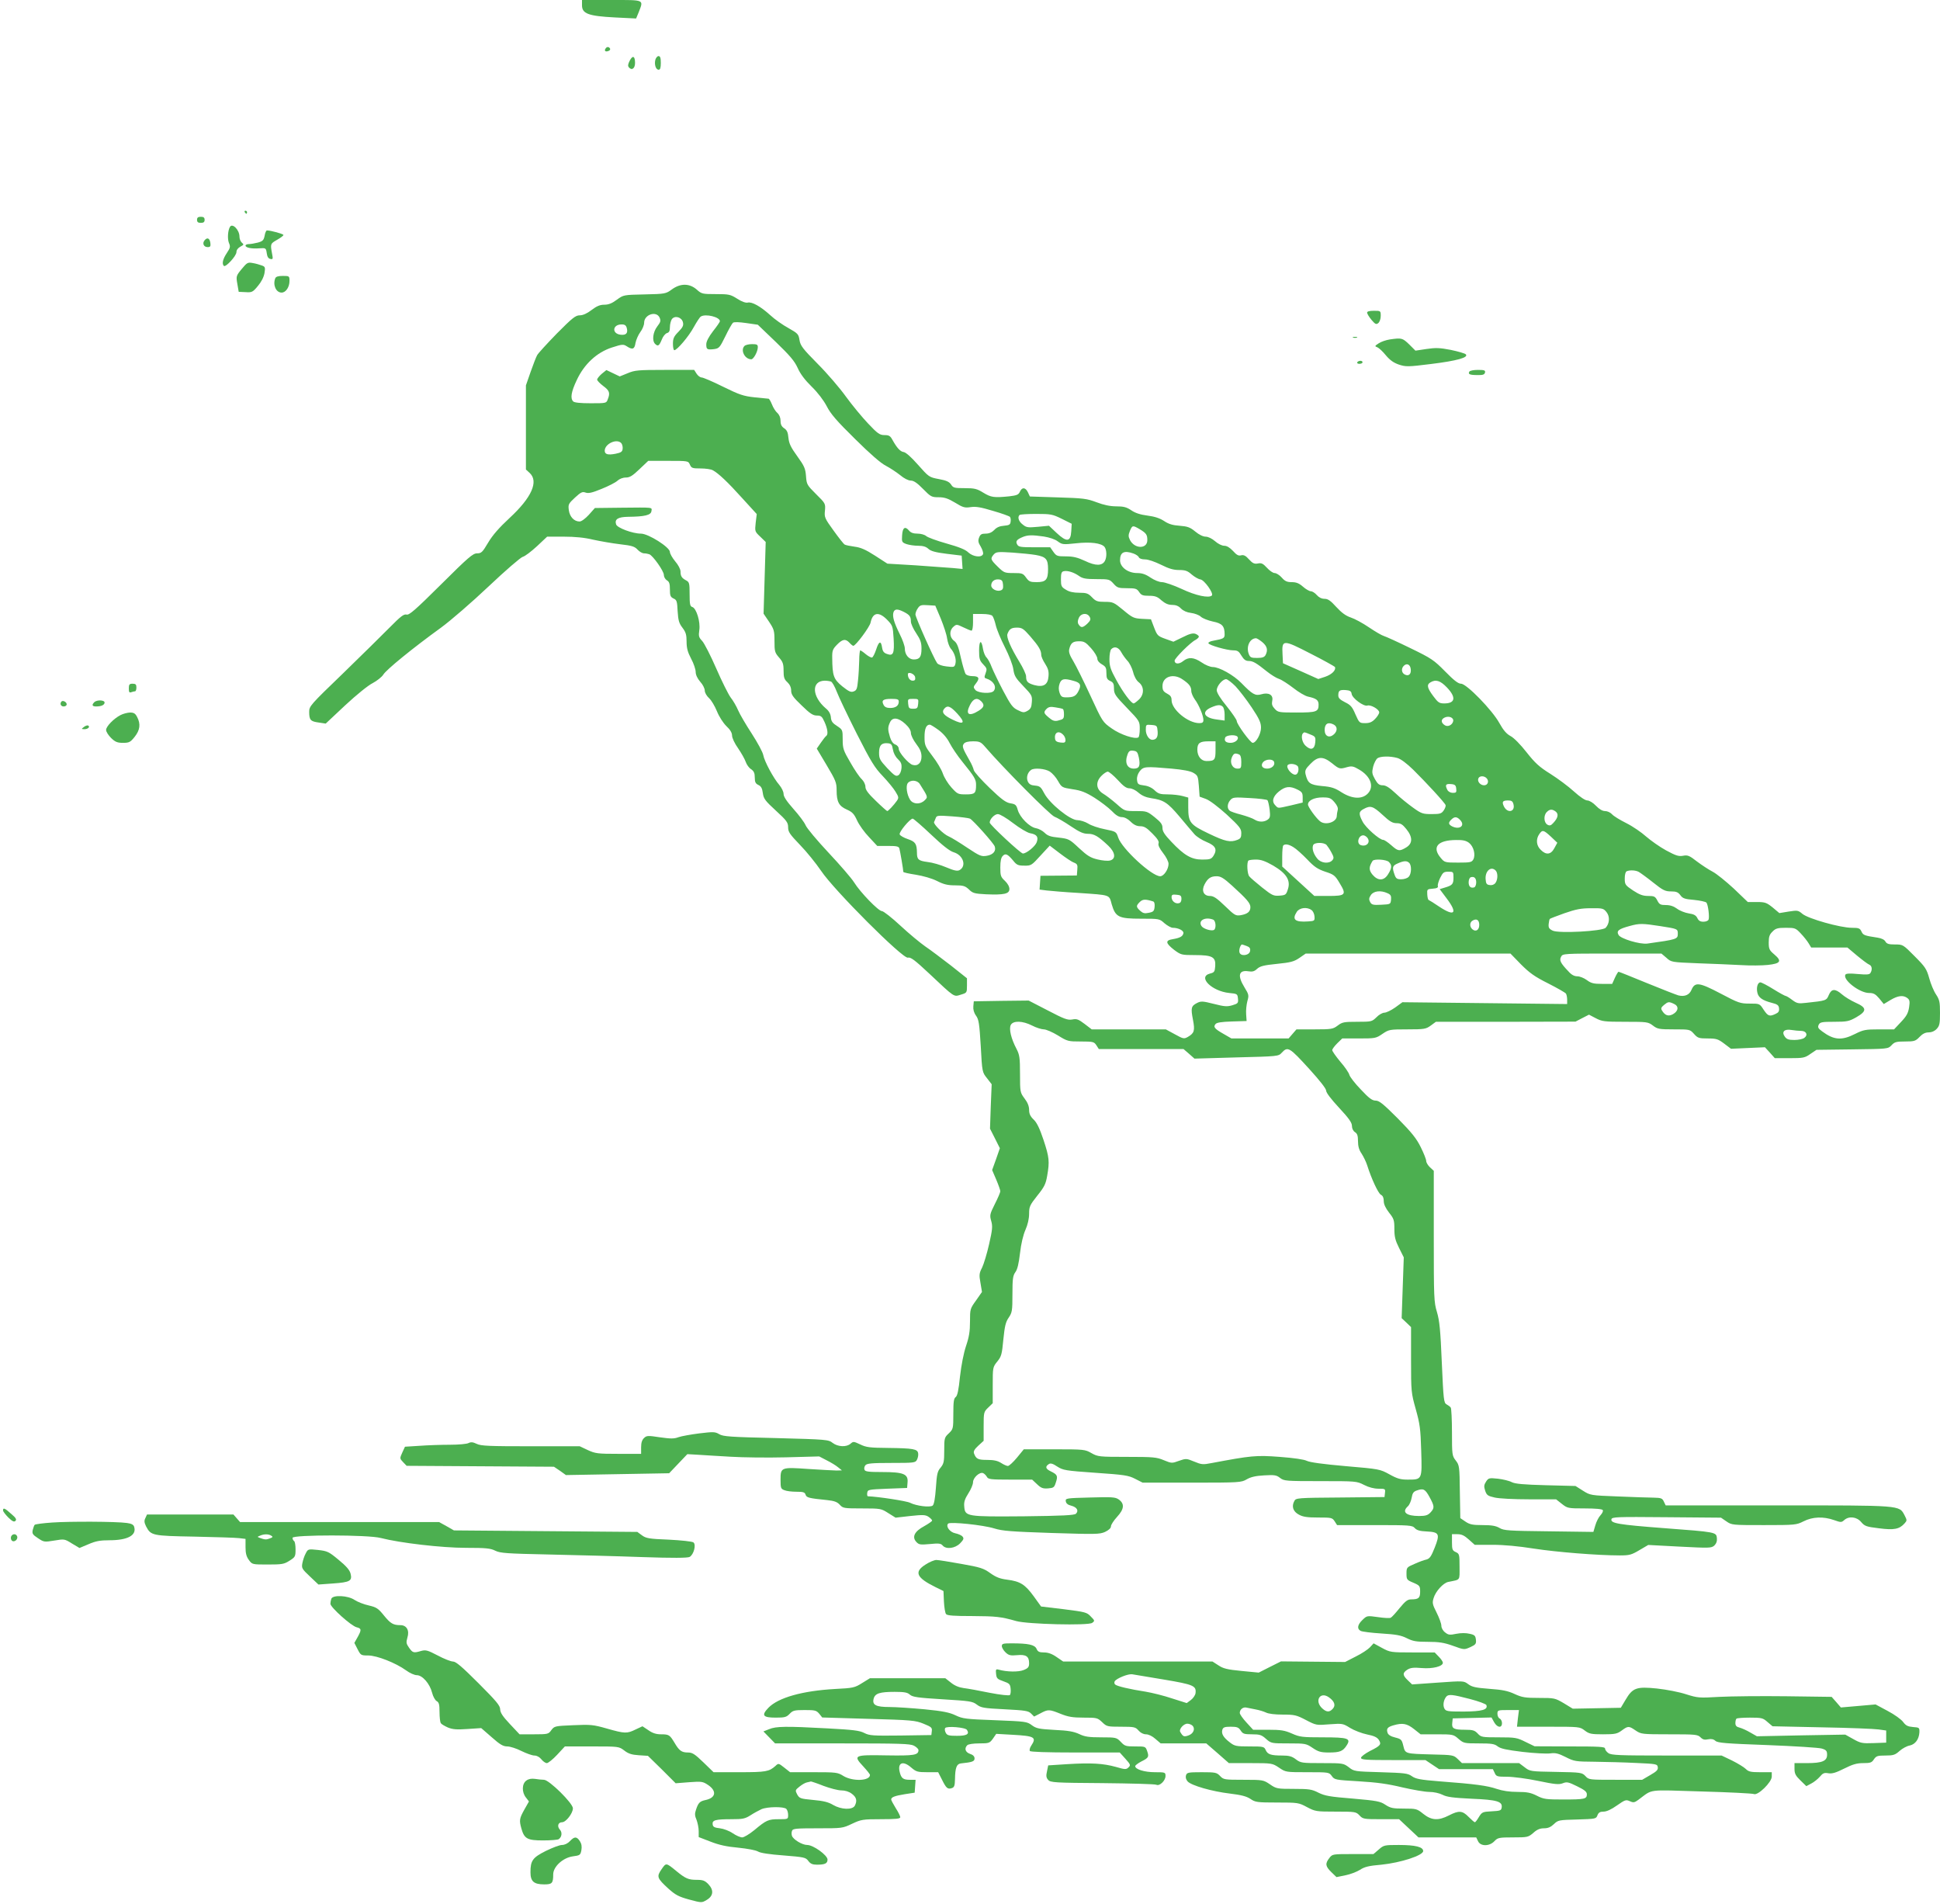 <?xml version="1.0" standalone="no"?>
<!DOCTYPE svg PUBLIC "-//W3C//DTD SVG 20010904//EN"
 "http://www.w3.org/TR/2001/REC-SVG-20010904/DTD/svg10.dtd">
<svg version="1.0" xmlns="http://www.w3.org/2000/svg"
 width="1280pt" height="1256pt" viewBox="0 0 1280 1256"
 preserveAspectRatio="xMidYMid meet">
<g transform="translate(0,1256) scale(0.1,-0.1)"
fill="#4caf50" stroke="none">
<path d="M3840 12525 c0 -55 42 -71 216 -80 l141 -7 17 41 c33 85 42 81 -179
81 l-195 0 0 -35z"/>
<path d="M3995 12239 c-10 -15 1 -23 20 -15 9 3 13 10 10 16 -8 13 -22 13 -30
-1z"/>
<path d="M4155 12160 c-12 -24 -14 -35 -5 -45 19 -22 40 -6 40 30 0 46 -16 52
-35 15z"/>
<path d="M4324 12166 c-8 -32 3 -66 22 -66 10 0 14 13 14 45 0 33 -4 45 -15
45 -8 0 -17 -11 -21 -24z"/>
<path d="M1615 11160 c3 -5 8 -10 11 -10 2 0 4 5 4 10 0 6 -5 10 -11 10 -5 0
-7 -4 -4 -10z"/>
<path d="M1300 11110 c0 -15 7 -20 25 -20 18 0 25 5 25 20 0 15 -7 20 -25 20
-18 0 -25 -5 -25 -20z"/>
<path d="M1517 11063 c-14 -24 -17 -78 -7 -104 11 -26 10 -33 -14 -69 -26 -39
-33 -70 -19 -84 12 -11 83 66 83 91 0 14 10 27 26 36 23 12 24 15 10 26 -9 8
-16 25 -16 40 0 45 -47 92 -63 64z"/>
<path d="M1746 11005 c-6 -29 -12 -36 -44 -45 -20 -5 -47 -10 -59 -10 -13 0
-23 -4 -23 -10 0 -14 41 -22 91 -18 43 3 44 2 49 -32 3 -24 11 -36 24 -38 17
-4 18 0 11 35 -12 64 -11 66 33 91 23 13 42 27 42 32 0 7 -83 30 -109 30 -5 0
-12 -16 -15 -35z"/>
<path d="M1350 10975 c-17 -20 -6 -45 20 -45 17 0 21 5 18 27 -4 31 -20 40
-38 18z"/>
<path d="M1595 10786 c-37 -45 -38 -48 -29 -99 l9 -52 45 -2 c42 -3 48 0 81
40 23 27 39 58 44 85 6 38 5 43 -18 51 -14 5 -40 13 -60 16 -32 6 -37 3 -72
-39z"/>
<path d="M1816 10724 c-17 -44 5 -94 42 -94 28 0 52 36 52 77 0 32 -1 33 -44
33 -31 0 -46 -5 -50 -16z"/>
<path d="M4433 10651 c-40 -29 -44 -30 -180 -33 -139 -3 -139 -3 -183 -35 -32
-24 -55 -33 -83 -33 -28 0 -50 -9 -84 -35 -30 -23 -57 -35 -78 -35 -27 0 -48
-16 -151 -120 -65 -67 -124 -131 -130 -143 -7 -12 -26 -62 -43 -110 l-31 -89
0 -277 0 -278 25 -23 c60 -56 13 -162 -133 -297 -68 -63 -112 -113 -141 -162
-38 -64 -45 -71 -73 -71 -28 0 -58 -26 -238 -205 -170 -169 -210 -203 -227
-199 -18 5 -39 -11 -110 -83 -48 -49 -188 -186 -310 -305 -216 -208 -223 -216
-223 -254 0 -53 9 -63 63 -70 l46 -7 129 121 c73 68 152 132 181 146 28 15 60
40 70 56 19 32 193 174 381 310 63 46 204 168 314 272 112 106 211 191 225
195 14 3 56 35 94 70 l67 63 110 0 c73 0 137 -6 194 -20 46 -10 126 -24 177
-30 79 -9 97 -15 116 -36 12 -13 31 -24 42 -24 11 0 26 -3 35 -6 24 -9 96
-111 96 -136 0 -13 9 -29 20 -36 16 -9 20 -23 20 -60 0 -42 4 -50 24 -60 21
-9 24 -18 27 -84 4 -61 9 -79 32 -109 22 -29 27 -46 27 -91 0 -43 7 -69 30
-113 17 -31 30 -71 30 -87 0 -19 11 -43 30 -65 17 -18 30 -45 30 -58 0 -14 12
-35 28 -50 15 -13 38 -52 52 -86 15 -37 41 -77 62 -98 26 -24 38 -45 38 -63 0
-15 17 -52 40 -84 21 -31 44 -71 50 -89 6 -18 22 -41 36 -49 18 -13 24 -25 24
-55 0 -30 5 -40 24 -49 17 -8 25 -21 29 -53 5 -37 15 -51 86 -116 72 -66 81
-79 81 -110 0 -31 11 -46 79 -117 43 -44 105 -121 139 -171 85 -127 539 -581
572 -572 18 5 45 -15 142 -106 170 -160 160 -153 208 -138 39 12 40 12 40 60
l0 48 -107 85 c-60 46 -135 103 -168 125 -33 23 -107 84 -164 137 -57 53 -112
96 -122 96 -23 0 -143 124 -184 190 -16 26 -92 114 -168 195 -75 80 -144 162
-152 182 -8 19 -44 67 -80 107 -45 51 -65 81 -65 99 0 15 -13 41 -28 59 -39
45 -98 155 -106 197 -3 19 -38 83 -76 142 -38 58 -79 128 -90 154 -11 26 -33
64 -49 84 -15 20 -58 106 -95 191 -37 85 -79 167 -93 182 -22 23 -25 32 -19
72 8 54 -19 143 -46 152 -15 4 -18 18 -18 84 0 72 -2 80 -22 91 -30 16 -38 28
-38 60 0 14 -15 43 -35 66 -19 23 -35 51 -35 62 0 31 -142 121 -191 121 -55 0
-157 38 -164 61 -11 34 12 49 79 50 109 1 151 11 154 37 4 27 17 25 -198 23
l-175 -2 -40 -45 c-24 -26 -49 -44 -61 -44 -36 0 -65 31 -71 75 -5 38 -2 43
41 83 39 36 49 40 69 33 19 -7 43 -2 106 24 45 18 92 42 105 54 13 12 35 21
55 21 26 0 44 11 90 55 l58 55 132 0 c131 0 132 0 143 -25 10 -23 17 -25 70
-25 33 0 69 -5 81 -12 36 -19 98 -77 196 -186 l94 -103 -7 -57 c-6 -57 -6 -58
30 -92 l36 -35 -7 -237 -7 -236 36 -53 c33 -50 36 -59 36 -128 0 -67 2 -76 30
-108 25 -28 30 -42 30 -87 0 -43 4 -57 25 -76 16 -15 25 -34 25 -55 0 -26 12
-44 69 -98 55 -54 75 -67 101 -67 27 0 34 -6 50 -42 21 -46 25 -83 12 -92 -5
-3 -21 -23 -36 -45 l-27 -39 65 -109 c60 -101 66 -115 66 -166 0 -76 15 -104
67 -127 36 -16 48 -28 68 -72 13 -29 49 -79 79 -110 l54 -58 70 0 c59 0 72 -3
76 -17 5 -17 26 -140 26 -154 0 -4 37 -12 83 -19 49 -8 105 -24 139 -41 45
-23 71 -29 120 -29 54 0 66 -4 91 -27 25 -25 37 -28 113 -32 120 -5 154 3 154
35 0 16 -12 37 -30 54 -27 25 -30 34 -30 88 0 42 5 65 16 76 18 19 32 13 69
-31 23 -29 33 -33 73 -33 45 -1 49 2 107 66 l61 66 67 -51 c37 -28 78 -56 93
-61 22 -9 25 -15 22 -47 l-3 -38 -120 -1 -120 -1 -3 -45 -3 -46 48 -6 c26 -3
120 -11 208 -16 216 -15 202 -10 220 -75 25 -85 46 -95 194 -95 119 0 121 0
154 -30 19 -16 44 -30 55 -30 37 0 74 -19 70 -36 -4 -21 -23 -31 -70 -39 -51
-8 -48 -26 8 -70 46 -34 49 -35 138 -35 116 0 138 -13 134 -73 -3 -37 -6 -42
-35 -49 -83 -22 12 -116 127 -128 53 -5 55 -6 58 -37 3 -29 0 -33 -37 -44 -34
-10 -52 -9 -122 9 -75 19 -85 19 -111 6 -39 -20 -42 -33 -27 -110 14 -73 9
-89 -34 -114 -25 -14 -30 -13 -86 18 l-59 32 -244 0 -245 0 -47 36 c-41 31
-52 35 -82 29 -30 -5 -52 3 -161 60 l-126 65 -181 -2 -181 -3 -3 -33 c-2 -21
4 -43 18 -62 18 -25 22 -52 31 -201 9 -171 10 -172 41 -211 l31 -40 -6 -146
-5 -147 33 -65 32 -64 -25 -72 -26 -72 27 -63 c15 -35 27 -70 27 -77 0 -7 -16
-45 -36 -84 -33 -66 -35 -74 -24 -112 10 -35 8 -57 -14 -153 -14 -62 -35 -131
-46 -154 -19 -37 -21 -48 -11 -101 l10 -60 -39 -56 c-39 -54 -40 -57 -40 -139
0 -65 -6 -102 -26 -161 -16 -48 -31 -125 -40 -202 -9 -89 -17 -128 -29 -136
-12 -9 -15 -32 -15 -111 0 -97 -1 -100 -30 -128 -29 -27 -30 -32 -30 -113 0
-74 -3 -87 -24 -113 -21 -24 -25 -43 -31 -133 -5 -69 -12 -109 -21 -117 -17
-14 -107 -3 -149 18 -22 12 -214 41 -278 43 -5 0 -7 10 -5 23 3 21 8 22 133
27 l130 5 3 37 c5 55 -27 68 -168 68 -90 0 -112 3 -116 15 -4 8 -1 22 6 30 10
12 43 15 171 15 149 0 159 1 169 21 6 11 10 30 8 42 -4 29 -32 34 -200 36
-119 1 -143 4 -182 23 -43 20 -46 21 -64 5 -27 -24 -84 -21 -118 5 -28 22 -37
23 -374 32 -302 7 -349 10 -375 26 -27 16 -39 16 -131 5 -55 -7 -117 -18 -137
-25 -29 -11 -51 -11 -122 -1 -79 12 -88 12 -105 -4 -14 -13 -20 -31 -20 -62
l0 -43 -149 0 c-138 0 -153 2 -203 25 l-53 25 -323 0 c-274 0 -329 2 -357 16
-25 12 -38 13 -54 5 -11 -6 -66 -11 -123 -11 -57 0 -146 -3 -200 -7 l-96 -6
-18 -39 c-17 -38 -17 -39 6 -63 l23 -24 486 -3 486 -3 40 -27 39 -28 341 6
340 6 60 63 60 63 70 -4 c39 -3 135 -8 215 -13 80 -5 244 -7 365 -4 l220 6 50
-26 c28 -14 61 -34 75 -46 l25 -20 -35 -1 c-19 0 -101 5 -183 10 -184 13 -187
12 -187 -71 0 -55 2 -60 26 -69 14 -6 49 -10 79 -10 44 0 55 -3 60 -19 6 -20
22 -24 142 -36 47 -5 67 -12 84 -31 21 -23 28 -24 147 -24 123 0 126 -1 173
-31 l48 -30 97 11 c83 9 100 8 120 -5 13 -9 24 -20 24 -25 0 -5 -24 -21 -52
-37 -64 -34 -82 -71 -53 -103 17 -19 26 -21 90 -15 58 6 73 4 84 -9 23 -28 83
-20 116 14 23 24 26 32 16 44 -7 9 -29 18 -48 22 -36 7 -65 46 -47 64 14 13
230 -9 304 -32 55 -17 112 -21 379 -30 290 -9 316 -9 352 7 25 12 39 25 39 37
0 10 18 38 41 63 47 51 50 87 9 115 -22 15 -46 16 -188 12 -158 -4 -163 -5
-160 -25 2 -14 14 -24 36 -29 38 -10 51 -33 31 -53 -11 -10 -86 -14 -344 -17
-379 -3 -388 -2 -393 65 -3 29 4 50 27 86 17 26 31 59 31 74 0 29 43 69 66 60
8 -3 19 -14 25 -24 9 -17 23 -19 154 -19 l145 0 32 -30 c27 -26 39 -30 72 -28
37 3 42 6 52 38 15 44 11 53 -32 74 -36 17 -40 32 -13 49 11 7 27 2 55 -17 38
-24 52 -27 252 -41 190 -13 218 -17 262 -40 l49 -25 325 0 c315 0 326 1 362
22 26 15 58 23 115 26 68 4 81 2 105 -17 26 -20 37 -21 266 -21 235 0 239 0
288 -25 31 -16 66 -25 95 -25 45 0 46 -1 43 -27 l-3 -28 -292 -3 c-282 -2
-293 -3 -303 -23 -20 -36 -8 -70 30 -90 27 -15 56 -19 127 -19 88 0 93 -1 109
-25 l16 -25 248 0 c232 0 248 -1 265 -20 13 -14 33 -20 78 -22 83 -4 89 -16
53 -107 -23 -58 -33 -72 -54 -78 -15 -3 -51 -16 -79 -29 -52 -22 -53 -24 -53
-64 0 -39 2 -42 45 -60 42 -18 45 -22 45 -59 0 -42 -10 -51 -60 -51 -23 0 -38
-12 -76 -58 -25 -31 -51 -60 -58 -63 -6 -4 -44 -2 -84 4 -72 10 -73 10 -102
-18 -34 -32 -38 -60 -12 -73 9 -5 71 -13 137 -17 97 -6 129 -12 167 -31 40
-20 62 -24 139 -24 73 0 106 -5 165 -26 74 -27 75 -27 115 -9 35 16 40 22 37
49 -3 26 -8 32 -41 39 -24 6 -58 6 -88 0 -43 -9 -53 -8 -74 9 -15 11 -25 30
-25 44 0 14 -14 52 -31 86 -28 55 -30 65 -20 97 13 44 63 99 96 106 83 17 75
6 75 100 0 81 -1 86 -25 97 -22 10 -25 17 -25 65 l0 53 36 0 c28 0 46 -9 75
-35 l39 -35 117 0 c76 0 172 -9 273 -25 149 -23 421 -45 568 -45 63 0 77 4
129 35 l58 34 208 -11 c196 -10 208 -10 228 7 13 13 19 29 17 49 -4 40 -5 40
-350 66 -302 23 -351 32 -346 58 3 16 32 17 363 14 l360 -3 35 -24 c36 -25 39
-25 248 -25 207 0 214 1 262 25 59 30 130 33 201 8 45 -16 49 -16 67 0 31 28
83 22 112 -13 23 -27 34 -31 117 -41 100 -13 135 -6 169 32 17 19 17 21 0 54
-36 67 -16 65 -839 65 l-737 0 -12 25 c-10 22 -18 25 -67 26 -31 0 -137 4
-237 8 -179 7 -181 7 -230 38 l-49 31 -195 5 c-148 4 -202 9 -225 20 -16 9
-58 19 -91 23 -59 6 -63 5 -79 -19 -14 -22 -15 -32 -6 -60 10 -30 18 -35 62
-45 28 -7 128 -12 228 -12 l178 0 38 -30 c37 -29 40 -30 151 -30 70 0 115 -4
119 -11 4 -6 -3 -21 -15 -34 -12 -12 -27 -42 -34 -66 l-13 -44 -294 4 c-266 3
-297 5 -325 22 -24 14 -51 19 -111 19 -67 0 -86 4 -114 23 l-34 23 -3 174 c-2
167 -3 175 -27 206 -24 31 -25 38 -25 186 0 84 -4 158 -8 163 -4 6 -16 15 -27
21 -19 10 -21 28 -32 275 -9 215 -15 277 -32 334 -20 66 -21 92 -21 501 l0
431 -25 23 c-14 13 -25 32 -25 42 0 10 -16 51 -36 91 -28 57 -60 97 -152 190
-95 95 -122 117 -145 117 -23 0 -44 15 -98 73 -38 39 -72 83 -76 97 -3 13 -30
53 -60 87 -29 35 -53 69 -53 76 0 7 15 27 33 45 l33 32 110 0 c107 0 113 1
155 30 43 29 47 30 165 30 112 0 122 2 154 25 l34 25 460 0 461 1 44 23 45 23
44 -23 c42 -22 56 -24 195 -24 145 0 151 -1 183 -25 30 -23 41 -25 138 -25
105 0 106 0 133 -30 24 -27 32 -30 90 -30 58 0 69 -4 109 -34 l45 -34 112 5
112 5 33 -36 32 -36 98 0 c90 0 100 2 137 28 l40 27 236 3 c236 3 236 3 259
27 20 22 32 25 90 25 61 0 69 3 95 30 20 21 38 30 60 30 20 0 39 8 53 23 19
20 22 35 22 105 0 72 -3 87 -26 122 -15 22 -35 70 -45 107 -17 61 -26 75 -96
145 -77 78 -78 78 -130 78 -41 0 -54 4 -63 19 -6 12 -25 22 -52 26 -86 13 -95
16 -106 40 -10 22 -18 25 -64 25 -75 0 -288 60 -326 92 -28 24 -33 24 -91 15
l-61 -10 -44 37 c-40 32 -50 36 -104 36 l-60 0 -93 89 c-52 48 -114 98 -139
111 -25 13 -71 43 -103 67 -51 40 -62 44 -93 38 -29 -5 -47 1 -112 36 -42 23
-101 65 -131 91 -30 27 -88 67 -130 88 -42 21 -85 47 -95 59 -11 12 -31 21
-46 21 -17 0 -38 12 -60 35 -19 20 -44 35 -57 35 -14 0 -48 23 -88 59 -36 33
-106 85 -155 116 -74 46 -102 72 -158 143 -39 50 -84 96 -106 107 -26 14 -47
38 -73 85 -47 86 -217 260 -253 260 -19 0 -47 22 -105 81 -75 76 -90 86 -230
154 -82 40 -161 76 -175 80 -14 4 -58 30 -98 57 -41 28 -95 57 -120 65 -33 11
-61 32 -95 69 -38 42 -55 54 -78 54 -19 0 -37 9 -51 25 -12 14 -30 25 -39 25
-10 0 -34 14 -52 30 -26 23 -45 30 -74 30 -31 0 -45 6 -66 30 -15 17 -36 30
-47 30 -11 0 -34 16 -51 35 -26 28 -36 33 -60 28 -23 -4 -34 1 -58 27 -22 25
-35 31 -52 27 -17 -5 -30 2 -54 29 -21 22 -40 34 -58 34 -15 0 -41 13 -60 30
-21 18 -46 30 -62 30 -17 0 -44 13 -69 34 -34 28 -51 34 -103 38 -45 3 -72 11
-102 31 -29 19 -63 30 -110 36 -47 6 -81 17 -107 35 -31 21 -51 26 -99 26 -40
0 -83 9 -130 27 -64 24 -87 27 -255 32 l-185 6 -13 28 c-16 33 -39 35 -53 3
-9 -20 -21 -24 -71 -30 -100 -10 -119 -7 -170 24 -42 26 -58 30 -123 30 -68 0
-76 2 -90 24 -12 18 -31 27 -81 36 -64 12 -66 14 -137 94 -43 49 -80 82 -94
84 -23 3 -45 27 -75 81 -14 26 -23 31 -52 31 -31 0 -45 9 -108 76 -40 42 -106
122 -146 177 -40 56 -124 154 -187 217 -99 100 -114 120 -120 157 -6 39 -11
44 -73 79 -37 20 -91 58 -121 86 -63 57 -120 89 -148 82 -12 -3 -39 6 -68 25
-46 29 -55 31 -142 31 -88 0 -94 1 -126 30 -48 42 -108 42 -164 1z m-81 -186
c9 -21 7 -29 -16 -59 -28 -37 -35 -93 -14 -114 19 -19 27 -14 44 27 8 22 24
41 35 44 14 4 19 14 19 39 0 19 6 42 13 53 20 26 65 13 73 -21 5 -21 -1 -33
-30 -63 -30 -30 -36 -44 -36 -79 0 -23 4 -42 9 -42 18 0 95 90 129 153 19 34
39 65 46 69 31 20 126 -3 126 -31 0 -4 -20 -34 -45 -65 -29 -38 -45 -68 -45
-87 0 -34 5 -37 51 -32 34 5 38 10 75 85 21 44 44 84 50 89 7 6 40 5 88 -2
l76 -11 119 -114 c93 -90 123 -125 144 -171 17 -39 48 -80 92 -123 41 -40 79
-90 100 -130 26 -51 66 -97 187 -216 101 -100 170 -160 204 -177 27 -14 69
-42 93 -61 26 -22 54 -36 70 -36 19 0 42 -15 81 -55 51 -52 57 -55 103 -55 39
0 62 -8 109 -36 52 -32 64 -35 103 -29 34 5 68 -1 147 -25 56 -16 106 -34 111
-39 5 -5 7 -19 5 -32 -2 -20 -10 -24 -44 -27 -28 -2 -49 -11 -64 -28 -16 -16
-34 -24 -57 -24 -27 0 -35 -5 -43 -26 -8 -21 -6 -33 11 -60 11 -19 18 -41 15
-49 -9 -25 -66 -18 -97 11 -19 19 -62 36 -144 59 -64 18 -124 40 -134 49 -10
9 -35 16 -57 16 -28 0 -45 6 -57 21 -26 30 -42 19 -45 -33 -3 -43 -1 -46 29
-57 18 -6 52 -11 77 -11 32 0 52 -6 67 -20 16 -15 47 -24 121 -33 l99 -12 3
-44 3 -44 -63 6 c-35 3 -146 11 -248 18 l-185 11 -82 53 c-62 40 -95 54 -135
59 -29 4 -59 10 -65 14 -7 4 -40 46 -73 92 -58 80 -62 88 -57 132 4 46 3 48
-58 108 -60 60 -63 64 -67 119 -4 51 -11 67 -58 132 -42 58 -54 83 -58 121 -3
36 -10 51 -28 63 -17 11 -24 25 -24 49 0 21 -8 40 -21 52 -12 10 -28 36 -36
57 -8 20 -18 37 -22 37 -3 0 -44 4 -91 9 -75 8 -101 17 -209 70 -68 34 -132
61 -141 61 -10 0 -25 11 -34 25 l-16 25 -194 0 c-176 0 -198 -2 -245 -22 l-52
-21 -44 21 -44 21 -31 -25 c-16 -14 -30 -31 -30 -38 0 -7 18 -25 40 -42 41
-30 47 -46 30 -88 -9 -26 -11 -26 -113 -26 -67 0 -107 4 -115 12 -20 20 -14
62 23 140 49 106 133 184 233 216 68 22 75 22 97 8 38 -25 52 -20 58 22 4 20
18 53 32 72 14 18 25 46 25 61 0 54 80 81 102 34z m-216 -71 c8 -32 -6 -46
-41 -42 -60 7 -54 68 6 68 22 0 30 -6 35 -26z m-36 -758 c6 -8 10 -25 8 -38
-2 -18 -12 -24 -46 -31 -51 -10 -72 -4 -72 20 0 46 81 83 110 49z m2905 -498
l66 -33 -3 -50 c-4 -70 -30 -73 -97 -10 l-50 47 -73 -7 c-66 -6 -76 -5 -100
15 -27 20 -36 49 -21 63 3 4 53 7 109 7 97 0 108 -2 169 -32z m515 -69 c43
-26 50 -36 50 -72 0 -59 -83 -59 -114 0 -12 24 -12 33 -1 61 16 38 19 38 65
11z m-633 -48 c37 -6 74 -18 92 -32 29 -21 35 -22 118 -13 97 11 170 2 191
-24 14 -19 16 -66 2 -92 -18 -33 -61 -34 -131 0 -50 23 -78 30 -126 30 -57 0
-63 2 -83 30 l-21 30 -104 0 c-92 0 -105 2 -114 19 -12 21 -2 33 40 50 31 12
59 13 136 2z m-52 -122 c67 -12 80 -28 80 -93 0 -70 -14 -86 -76 -86 -42 0
-50 4 -69 30 -20 28 -26 30 -83 30 -59 0 -63 2 -104 42 -48 47 -50 53 -26 81
16 17 27 18 123 12 58 -4 127 -11 155 -16z m643 10 c17 -6 33 -17 36 -25 3 -8
19 -14 41 -14 21 0 64 -15 105 -35 52 -26 82 -35 119 -35 41 0 56 -5 83 -29
19 -16 44 -31 58 -33 26 -3 89 -92 76 -106 -20 -19 -106 -1 -199 43 -54 25
-113 45 -130 45 -19 0 -50 13 -76 30 -32 22 -56 30 -88 30 -61 0 -113 39 -113
84 0 53 26 67 88 45z m-359 -148 c24 -17 44 -21 115 -21 83 0 87 -1 113 -30
24 -27 32 -30 89 -30 57 0 65 -3 80 -25 14 -21 24 -25 65 -25 39 0 55 -5 82
-30 25 -21 45 -30 70 -30 25 0 43 -7 59 -24 15 -15 39 -26 66 -29 24 -3 54
-14 65 -25 12 -11 48 -25 80 -32 61 -12 77 -30 77 -85 0 -25 -8 -29 -73 -41
-21 -3 -36 -11 -34 -17 4 -13 122 -47 165 -47 27 0 36 -6 53 -35 16 -26 28
-35 48 -35 28 0 50 -13 121 -70 25 -20 60 -42 78 -48 19 -6 61 -34 95 -60 34
-27 78 -53 97 -57 55 -12 70 -23 70 -53 0 -47 -14 -52 -145 -52 -116 0 -123 1
-144 24 -18 19 -21 31 -17 53 9 39 -23 58 -73 43 -39 -11 -58 0 -131 75 -51
52 -145 105 -188 105 -16 0 -49 13 -73 30 -52 35 -87 38 -123 9 -27 -22 -56
-20 -56 3 0 16 105 121 138 137 12 7 22 16 22 22 0 5 -10 13 -22 18 -17 6 -39
1 -84 -22 l-62 -30 -53 19 c-50 18 -54 22 -74 74 l-21 55 -59 3 c-54 3 -63 7
-124 58 -62 51 -68 54 -121 54 -49 0 -60 4 -85 30 -25 26 -36 30 -84 30 -38 0
-66 6 -88 20 -30 18 -33 24 -33 69 0 39 4 50 18 53 25 6 67 -7 101 -31z m-501
-58 c2 -24 -1 -33 -17 -38 -26 -8 -61 11 -61 33 0 26 21 43 50 40 20 -2 26 -9
28 -35z m-411 -223 c19 -47 39 -106 42 -132 4 -26 15 -55 23 -65 25 -27 39
-71 32 -100 -6 -24 -9 -25 -58 -19 -29 3 -56 12 -63 22 -21 29 -143 302 -143
321 0 10 7 29 16 41 13 20 23 23 65 20 l50 -3 36 -85z m-244 44 c39 -20 47
-31 47 -64 0 -14 16 -49 35 -77 28 -42 35 -62 35 -101 0 -55 -12 -72 -51 -72
-33 0 -59 32 -59 72 0 16 -15 59 -34 96 -38 77 -49 116 -41 143 8 23 26 24 68
3z m-110 -52 c36 -37 38 -42 43 -123 6 -99 -2 -118 -43 -103 -21 7 -29 17 -33
42 -7 48 -21 44 -39 -12 -9 -27 -21 -51 -27 -53 -6 -2 -25 8 -42 22 -16 14
-33 25 -36 25 -3 0 -7 -30 -7 -67 -1 -38 -4 -97 -8 -132 -5 -54 -9 -65 -29
-72 -18 -7 -32 0 -75 34 -57 47 -65 69 -66 187 -1 48 3 58 31 87 37 38 57 41
83 13 10 -11 21 -20 25 -20 16 0 108 124 114 153 14 68 54 75 109 19z m695 25
c6 -7 16 -35 22 -61 6 -27 33 -92 60 -145 28 -55 52 -117 56 -146 6 -43 15
-58 66 -111 56 -58 59 -64 56 -105 -2 -34 -8 -46 -29 -58 -23 -13 -30 -12 -64
5 -34 16 -47 35 -97 129 -32 61 -65 130 -75 155 -9 25 -24 52 -33 62 -10 9
-20 34 -24 56 -10 66 -26 60 -26 -9 0 -55 4 -67 27 -91 25 -26 26 -31 16 -59
-10 -26 -9 -31 5 -35 46 -14 70 -54 49 -81 -15 -21 -101 -16 -121 5 -15 18
-15 21 4 45 26 33 19 47 -24 47 -19 0 -38 6 -44 13 -6 7 -20 55 -32 107 -16
75 -26 99 -45 113 -31 23 -33 67 -5 92 20 18 22 18 66 -3 24 -12 49 -22 54
-22 6 0 10 25 10 55 l0 55 59 0 c36 0 63 -5 69 -13z m642 -7 c8 -15 5 -24 -17
-45 -30 -27 -41 -28 -57 -3 -7 11 -6 24 2 42 14 32 56 36 72 6z m-393 -127
c57 -66 73 -93 73 -123 0 -11 12 -38 26 -59 19 -30 25 -49 22 -82 -4 -56 -33
-74 -94 -58 -44 13 -54 23 -54 58 0 13 -20 56 -44 95 -56 92 -87 162 -79 184
12 33 26 42 63 42 33 0 43 -7 87 -57z m1532 -39 c32 -27 38 -52 21 -85 -8 -14
-21 -19 -56 -19 -39 0 -46 3 -55 27 -18 48 7 102 48 103 6 0 25 -12 42 -26z
m-1130 -40 c23 -26 41 -56 41 -68 0 -13 12 -28 30 -38 26 -15 30 -23 30 -58 0
-33 4 -42 25 -52 20 -9 25 -18 25 -50 0 -35 8 -47 85 -127 84 -87 85 -89 85
-139 0 -28 -4 -53 -9 -56 -22 -14 -119 18 -176 59 -60 42 -61 44 -140 215 -44
95 -95 198 -113 228 -25 41 -32 62 -27 81 10 40 24 51 65 51 33 0 44 -7 79
-46z m1609 -124 c8 -21 -21 -49 -64 -64 l-46 -15 -116 52 -117 52 -3 60 c-5
97 2 98 186 3 87 -44 158 -84 160 -88z m-1410 98 c9 -17 28 -43 41 -57 13 -13
30 -47 37 -73 7 -30 22 -57 38 -69 36 -28 36 -81 0 -114 -15 -14 -30 -25 -34
-25 -16 0 -70 72 -114 153 -39 71 -46 93 -46 139 0 29 5 59 12 66 21 21 48 13
66 -20z m1910 -112 c4 -33 -14 -49 -40 -35 -21 11 -24 39 -6 57 20 20 43 9 46
-22z m-3270 -53 c3 -17 -2 -23 -16 -23 -18 0 -32 18 -32 42 0 21 45 3 48 -19z
m1765 -15 c43 -29 57 -47 57 -76 0 -13 11 -38 23 -55 28 -37 57 -108 57 -137
0 -15 -7 -20 -27 -20 -75 0 -183 90 -183 151 0 22 -7 32 -30 44 -24 13 -30 22
-30 50 0 62 72 86 133 43z m-720 -9 c46 -12 53 -28 33 -67 -17 -34 -33 -42
-81 -42 -28 0 -35 5 -44 30 -7 21 -7 39 0 60 12 33 29 37 92 19z m1069 -36
c25 -27 73 -89 107 -140 50 -75 61 -100 61 -133 0 -41 -32 -100 -55 -100 -15
0 -105 123 -105 144 0 8 -30 52 -66 97 -42 51 -66 90 -66 106 0 28 38 73 62
73 8 0 36 -21 62 -47z m-2669 31 c8 -3 25 -33 38 -67 13 -34 72 -158 132 -277
94 -185 118 -224 172 -280 34 -36 72 -82 84 -103 21 -34 22 -40 8 -60 -19 -27
-56 -67 -63 -67 -3 0 -37 30 -75 67 -51 49 -69 73 -69 93 0 15 -10 36 -24 50
-14 12 -48 62 -75 110 -47 80 -51 93 -51 152 0 64 -1 65 -37 89 -30 19 -39 31
-41 58 -2 22 -13 42 -33 58 -93 79 -97 182 -7 183 14 0 33 -3 41 -6z m4064
-39 c62 -65 55 -105 -18 -105 -33 0 -41 6 -73 49 -40 54 -44 75 -18 90 35 21
65 12 109 -34z m-629 -42 c4 -29 80 -85 104 -77 22 7 78 -25 78 -45 0 -8 -12
-28 -27 -43 -20 -21 -36 -28 -66 -28 -37 0 -39 2 -64 58 -21 50 -32 62 -69 80
-33 17 -44 27 -44 45 0 32 9 38 50 35 27 -2 36 -8 38 -25z m-2988 -51 c0 -27
-20 -42 -57 -42 -22 0 -36 6 -43 20 -16 30 -4 40 51 40 41 0 49 -3 49 -18z
m128 -14 c-3 -29 -6 -33 -33 -33 -27 0 -30 4 -33 33 -3 31 -2 32 33 32 35 0
36 -1 33 -32z m416 16 c24 -24 19 -40 -18 -63 -64 -40 -88 -23 -56 39 22 43
47 51 74 24z m1594 -36 c7 -7 12 -30 12 -51 l0 -40 -52 7 c-86 11 -103 51 -36
80 42 18 61 19 76 4z m-1752 -45 c57 -62 44 -77 -31 -40 -60 29 -74 49 -55 72
21 25 41 17 86 -32z m697 30 c4 -2 7 -17 7 -33 0 -32 -3 -34 -42 -44 -20 -4
-34 0 -57 20 -36 30 -37 36 -15 59 13 12 26 15 58 9 22 -3 44 -8 49 -11z
m2575 -80 c-5 -25 -35 -40 -55 -27 -27 17 -27 39 -1 51 28 13 61 -1 56 -24z
m-3615 -18 c24 -22 37 -43 37 -60 0 -15 16 -47 35 -72 26 -34 35 -56 35 -84 0
-42 -25 -65 -60 -54 -27 9 -90 82 -90 105 0 12 -9 24 -23 29 -15 6 -27 23 -35
49 -15 49 -15 65 0 97 16 36 54 33 101 -10z m2828 -5 c24 -14 24 -42 0 -64
-30 -27 -61 -13 -61 29 0 42 23 55 61 35z m-2609 -35 c31 -23 57 -53 74 -87
15 -29 52 -84 83 -122 81 -100 91 -117 91 -153 0 -56 -7 -63 -67 -63 -52 0
-56 2 -95 45 -23 25 -48 66 -57 92 -9 27 -40 79 -69 116 -49 64 -52 72 -52
126 0 54 11 81 35 81 5 0 31 -16 57 -35z m1446 -9 c3 -38 -8 -55 -35 -56 -22
0 -43 32 -43 66 0 35 1 35 38 32 35 -3 37 -5 40 -42z m-624 -22 c9 -8 16 -24
16 -35 0 -17 -6 -20 -32 -17 -22 2 -34 9 -36 21 -9 44 22 62 52 31z m1632 1
c33 -13 35 -17 32 -52 -4 -46 -29 -55 -64 -22 -23 21 -32 67 -17 82 9 9 8 9
49 -8z m-481 -15 c11 -17 -15 -40 -46 -40 -31 0 -44 13 -35 35 6 17 71 21 81
5z m-1663 -69 c118 -137 427 -448 455 -458 18 -7 67 -35 108 -63 58 -39 83
-50 113 -50 41 0 67 -15 135 -79 46 -44 51 -87 11 -97 -14 -4 -51 -1 -83 7
-46 11 -67 24 -122 75 -63 59 -67 61 -134 69 -53 5 -73 12 -93 32 -13 13 -39
27 -57 30 -42 7 -106 71 -120 121 -9 32 -15 38 -48 43 -30 5 -58 25 -136 100
-54 52 -102 105 -106 119 -3 14 -15 41 -26 60 -49 86 -53 98 -39 115 8 10 29
15 60 15 44 0 52 -4 82 -39z m1518 -20 c0 -64 -6 -71 -60 -71 -35 0 -60 32
-60 75 0 43 16 55 72 55 l48 0 0 -59z m-2129 6 c4 -24 17 -49 33 -64 21 -20
26 -32 24 -60 -2 -22 -10 -40 -21 -47 -16 -9 -26 -2 -73 47 -48 52 -54 62 -54
102 0 49 17 67 60 62 20 -2 26 -9 31 -40z m1623 -54 c11 -55 3 -73 -33 -73
-45 0 -62 40 -41 95 8 21 16 26 38 23 23 -3 28 -9 36 -45z m660 21 c11 -4 16
-19 16 -50 0 -40 -2 -44 -25 -44 -34 0 -53 39 -37 75 12 26 20 29 46 19z
m1046 -24 c22 -6 62 -36 105 -78 82 -81 209 -218 213 -233 2 -5 -3 -21 -12
-34 -15 -22 -24 -25 -80 -25 -58 0 -68 3 -122 42 -32 23 -85 65 -116 95 -41
38 -64 53 -85 53 -22 0 -33 8 -51 40 -20 36 -21 45 -12 83 6 23 19 48 28 55
19 14 83 16 132 2z m-431 -35 c48 -39 51 -39 100 -25 30 8 41 6 78 -16 76 -44
101 -112 59 -157 -38 -41 -104 -38 -175 7 -43 28 -67 36 -128 41 -80 8 -94 18
-109 78 -5 24 -1 35 32 68 49 51 83 52 143 4z m-383 10 c9 -22 -14 -45 -46
-45 -33 0 -45 23 -24 45 20 19 63 19 70 0z m159 -34 c7 -23 -3 -51 -19 -51
-27 0 -64 49 -49 64 15 14 62 5 68 -13z m-836 -11 c77 -7 125 -16 145 -28 29
-17 31 -23 36 -87 l5 -70 41 -15 c25 -9 80 -51 138 -103 85 -79 96 -93 96
-123 0 -28 -5 -36 -26 -44 -46 -18 -80 -11 -188 41 -124 59 -136 74 -136 173
l0 65 -37 10 c-21 6 -65 11 -97 11 -51 0 -64 4 -88 27 -18 17 -43 29 -70 32
-39 5 -43 9 -46 37 -2 19 5 40 18 57 25 31 36 32 209 17z m-803 -19 c17 -11
42 -39 55 -63 24 -42 26 -43 95 -54 57 -8 87 -20 145 -56 41 -26 92 -65 114
-87 27 -29 48 -41 67 -41 17 0 39 -11 58 -30 21 -21 41 -30 63 -30 26 0 43
-10 80 -48 34 -34 46 -53 41 -65 -4 -12 6 -33 30 -64 20 -25 36 -57 36 -71 0
-36 -31 -82 -55 -82 -56 0 -253 182 -277 255 -13 39 -14 40 -88 55 -42 8 -92
25 -111 38 -20 12 -52 22 -70 22 -49 0 -184 110 -219 177 -22 42 -29 48 -61
51 -27 2 -39 9 -48 28 -11 26 -1 60 23 76 21 14 91 8 122 -11z m449 -56 c37
-41 57 -55 77 -55 16 0 41 -12 60 -29 23 -20 50 -31 83 -36 83 -12 108 -28
186 -120 40 -48 85 -101 100 -118 14 -16 50 -39 80 -51 60 -25 72 -49 45 -92
-14 -21 -24 -24 -74 -24 -71 0 -119 28 -204 118 -44 46 -58 68 -58 90 0 24
-10 38 -51 71 -50 40 -54 41 -125 41 -74 0 -74 0 -128 48 -30 26 -69 56 -88
67 -46 28 -51 76 -12 116 15 16 35 29 43 29 8 0 38 -25 66 -55z m2435 10 c16
-19 6 -45 -18 -45 -25 0 -46 25 -38 45 7 19 40 19 56 0z m-3741 -37 c55 -87
54 -85 32 -107 -29 -29 -76 -27 -96 3 -22 34 -30 93 -15 111 19 23 63 19 79
-7z m3539 -30 c3 -24 0 -28 -22 -28 -15 0 -30 8 -36 19 -17 33 -12 42 23 39
27 -2 33 -8 35 -30z m-1048 -6 c30 -15 35 -22 35 -52 l0 -34 -75 -18 c-93 -21
-85 -21 -104 -2 -27 26 -19 59 22 93 42 34 72 38 122 13z m-198 -70 c5 -5 11
-32 15 -62 5 -45 3 -55 -12 -66 -24 -18 -60 -18 -88 0 -12 8 -51 22 -87 32
-36 9 -71 21 -77 27 -18 14 -16 47 5 70 16 18 26 19 126 13 61 -3 114 -10 118
-14z m443 -14 c18 -21 25 -38 21 -52 -3 -12 -6 -29 -6 -38 0 -41 -75 -65 -111
-35 -27 22 -79 94 -79 110 0 27 41 47 96 47 46 0 55 -4 79 -32z m1181 -14 c12
-49 -39 -61 -63 -14 -15 31 -9 40 27 40 23 0 31 -5 36 -26z m-864 -69 c47 -44
66 -55 93 -55 27 0 39 -8 64 -39 43 -53 42 -95 -1 -121 -45 -27 -54 -25 -99
15 -22 19 -45 35 -53 35 -24 0 -116 81 -136 121 -27 51 -25 66 8 83 44 24 61
19 124 -39z m1142 22 c21 -16 16 -42 -15 -75 -16 -18 -24 -20 -39 -12 -24 13
-27 62 -4 84 19 19 35 20 58 3z m-3579 -77 c43 -33 92 -62 111 -66 45 -8 57
-24 44 -60 -10 -27 -67 -74 -91 -74 -15 0 -219 190 -219 204 0 23 32 56 54 56
13 0 57 -26 101 -60z m-285 30 c22 -12 155 -161 163 -183 11 -30 -10 -55 -52
-62 -36 -6 -46 -2 -129 53 -49 33 -104 67 -123 75 -34 14 -103 82 -96 95 2 4
7 15 11 26 6 17 14 18 109 11 56 -4 109 -11 117 -15z m3235 -10 c34 -37 -6
-66 -56 -40 -23 13 -24 24 -3 44 21 21 37 20 59 -4z m-3492 -95 c77 -73 123
-109 150 -117 63 -19 86 -92 37 -118 -14 -7 -35 -3 -87 19 -37 16 -93 32 -123
35 -60 8 -70 16 -70 61 -1 59 -10 73 -60 90 -27 9 -51 23 -54 31 -6 15 68 104
86 104 5 0 60 -47 121 -105z m4090 -14 l42 -40 -19 -35 c-23 -44 -55 -48 -91
-11 -29 28 -32 70 -9 103 21 30 28 28 77 -17z m-1215 -3 c29 -29 2 -66 -39
-53 -31 10 -17 65 16 65 6 0 16 -5 23 -12z m675 -38 c30 -24 44 -78 28 -109
-11 -19 -20 -21 -100 -21 -87 0 -90 1 -115 31 -60 71 -21 117 100 118 47 1 67
-4 87 -19z m-941 -13 c7 -8 22 -30 32 -49 17 -31 18 -39 7 -52 -22 -26 -76
-20 -100 11 -25 30 -36 66 -27 88 7 19 69 20 88 2z m-217 -16 c17 -10 57 -46
89 -79 47 -50 70 -65 120 -82 56 -18 65 -25 94 -74 48 -78 41 -86 -73 -86
l-93 0 -106 97 -106 97 0 66 c0 37 3 70 7 73 11 12 37 8 68 -12z m-134 -121
c88 -52 116 -98 96 -157 -11 -35 -15 -38 -55 -41 -40 -3 -49 2 -115 54 -40 32
-78 65 -84 73 -14 15 -18 93 -6 104 3 4 26 7 50 7 34 0 61 -10 114 -40z m763
24 c21 -21 20 -40 -5 -80 -27 -45 -67 -46 -103 -4 -25 30 -25 51 0 91 9 15 92
10 108 -7z m134 -6 c17 -17 15 -74 -4 -92 -8 -9 -30 -16 -49 -16 -28 0 -35 5
-44 31 -17 48 -14 59 22 74 40 18 60 18 75 3z m570 -50 c16 -16 15 -60 -1 -82
-8 -11 -23 -17 -38 -14 -20 2 -25 9 -27 39 -4 53 35 88 66 57z m944 -9 c12 -7
55 -38 95 -70 65 -52 80 -59 118 -59 35 0 47 -5 62 -25 15 -21 29 -26 90 -31
40 -4 77 -12 82 -18 11 -14 21 -94 14 -112 -3 -8 -18 -14 -34 -14 -21 0 -32 7
-40 24 -9 18 -22 26 -57 31 -25 4 -60 18 -77 31 -22 16 -45 24 -73 24 -36 0
-44 4 -57 30 -14 27 -21 30 -60 30 -35 0 -57 8 -100 36 -52 35 -55 39 -55 80
0 24 5 44 13 47 22 9 58 7 79 -4z m-1222 -38 c0 -43 -7 -51 -58 -66 l-33 -10
45 -60 c76 -100 55 -124 -49 -55 -32 22 -63 41 -68 43 -5 1 -9 18 -10 37 -2
34 -1 35 36 38 27 2 37 7 34 17 -3 7 4 31 15 54 18 36 24 41 54 41 33 0 34 -1
34 -39z m-1462 -52 c100 -91 122 -117 122 -143 0 -30 -19 -45 -64 -53 -33 -5
-40 -1 -104 61 -54 52 -75 66 -99 66 -41 0 -57 34 -36 75 21 41 41 55 80 55
27 0 47 -12 101 -61z m1612 21 c0 -16 -6 -30 -12 -33 -24 -8 -38 5 -38 33 0
16 6 30 13 33 23 8 37 -5 37 -33z m-585 -72 c21 -9 25 -18 23 -42 -3 -31 -4
-31 -65 -34 -54 -3 -63 0 -73 18 -9 17 -8 27 5 46 18 27 65 33 110 12z m-1360
-38 c0 -16 -6 -26 -18 -28 -23 -5 -47 15 -47 40 0 16 6 19 33 16 27 -2 32 -7
32 -28z m-187 -16 c8 -2 12 -16 10 -36 -3 -28 -8 -33 -38 -39 -28 -6 -39 -3
-57 13 -28 26 -28 33 -3 58 19 19 37 20 88 4z m1045 -57 c10 -6 19 -26 20 -42
2 -29 0 -30 -42 -33 -87 -6 -108 12 -75 63 18 28 68 34 97 12z m1947 -14 c23
-29 20 -75 -6 -103 -22 -23 -309 -38 -349 -19 -25 12 -29 20 -27 44 2 17 5 32
8 34 2 2 45 19 96 37 75 26 109 33 175 33 77 1 83 -1 103 -26z m-2596 -49 c19
-7 22 -62 4 -69 -20 -7 -70 9 -81 27 -23 36 24 62 77 42z m1756 -35 c0 -33
-22 -48 -45 -29 -20 17 -19 47 2 58 26 15 43 3 43 -29z m1195 -8 c115 -18 115
-18 115 -51 0 -35 -7 -37 -200 -64 -49 -7 -178 32 -191 57 -15 27 0 39 74 59
64 18 85 17 202 -1z m926 -48 c20 -21 43 -50 52 -65 l17 -28 120 0 119 0 63
-53 c35 -29 71 -56 81 -60 18 -7 22 -33 8 -55 -6 -11 -25 -12 -83 -7 -51 5
-78 4 -82 -4 -20 -33 93 -121 156 -121 30 0 42 -7 67 -36 l30 -37 45 27 c49
29 83 33 110 13 16 -12 18 -22 12 -62 -6 -38 -17 -58 -53 -96 l-46 -49 -99 0
c-90 0 -104 -3 -158 -30 -89 -45 -140 -41 -218 17 -27 20 -30 27 -22 44 9 17
22 19 103 19 84 0 97 3 145 30 71 41 70 63 -5 96 -31 14 -72 39 -90 55 -45 39
-69 38 -87 -5 -15 -36 -17 -37 -149 -51 -52 -6 -61 -4 -92 19 -18 14 -38 26
-42 26 -5 0 -42 20 -82 45 -40 25 -79 45 -86 45 -18 0 -28 -34 -20 -68 7 -32
33 -51 95 -67 37 -9 46 -16 48 -36 2 -19 -3 -28 -23 -37 -40 -19 -50 -15 -79
28 -26 40 -26 40 -92 40 -62 0 -74 4 -193 67 -141 74 -168 77 -191 23 -14 -33
-45 -46 -86 -36 -14 4 -107 40 -207 81 -100 41 -184 75 -188 75 -3 0 -14 -18
-24 -40 l-18 -40 -67 0 c-55 0 -72 4 -100 25 -19 14 -47 25 -63 25 -20 0 -39
10 -59 33 -52 54 -61 73 -48 96 10 21 17 21 337 21 l325 0 33 -28 c32 -29 33
-29 206 -36 96 -3 224 -9 285 -12 61 -4 141 -3 178 1 84 9 95 25 43 69 -33 28
-37 36 -37 79 0 38 5 53 25 72 20 21 34 25 88 25 60 0 65 -2 98 -37z m-3656
-83 c20 -7 26 -16 23 -33 -4 -30 -63 -38 -70 -9 -5 17 7 52 17 52 2 0 16 -5
30 -10z m1810 -121 c57 -57 90 -81 180 -126 61 -31 113 -61 117 -67 4 -6 8
-24 8 -40 l0 -29 -543 6 -544 6 -48 -35 c-27 -19 -59 -34 -71 -34 -12 0 -36
-13 -52 -30 -30 -29 -33 -30 -127 -30 -87 0 -99 -2 -129 -25 -31 -23 -40 -25
-152 -25 l-120 0 -26 -30 -26 -30 -189 0 -188 0 -52 30 c-60 34 -69 46 -53 65
8 10 40 15 108 17 l97 3 -3 45 c-2 25 2 63 8 86 11 38 10 44 -19 91 -48 78
-38 116 26 106 26 -4 39 -1 57 16 20 18 43 24 131 33 90 9 113 15 148 39 l42
29 675 0 676 0 69 -71z m1010 -261 c33 -15 30 -47 -7 -68 -30 -16 -52 -9 -72
24 -9 14 -6 21 13 37 27 22 32 23 66 7z m-4235 -143 c27 -14 62 -25 77 -25 15
0 57 -18 93 -40 63 -39 68 -40 151 -40 81 0 88 -2 103 -25 l16 -25 280 0 279
0 36 -31 36 -32 277 8 c275 7 277 7 299 31 40 43 50 37 183 -109 68 -75 110
-128 110 -142 0 -13 33 -56 85 -112 65 -70 85 -98 85 -120 0 -17 8 -33 20 -41
15 -9 20 -23 20 -60 0 -33 7 -58 24 -82 12 -19 29 -53 36 -75 28 -89 73 -186
91 -196 13 -6 19 -21 19 -42 0 -21 12 -46 35 -76 32 -40 35 -50 35 -108 0 -51
6 -75 31 -125 l31 -62 -7 -200 -7 -201 31 -29 31 -30 0 -215 c0 -211 1 -219
31 -326 27 -96 32 -131 36 -274 6 -192 7 -191 -89 -191 -47 0 -69 6 -121 35
-62 34 -66 35 -289 54 -149 13 -236 25 -256 35 -18 9 -84 19 -179 26 -156 12
-189 8 -450 -41 -56 -11 -66 -10 -114 10 -51 21 -54 21 -100 5 -46 -17 -49
-17 -100 4 -47 20 -70 22 -243 22 -185 0 -192 1 -235 25 -42 24 -48 25 -245
25 l-201 0 -45 -55 c-25 -30 -52 -55 -60 -55 -8 0 -28 9 -45 20 -22 14 -47 20
-91 20 -62 0 -74 6 -88 44 -4 13 4 27 29 50 l35 32 0 95 c0 93 1 96 30 124
l30 29 0 118 c0 117 0 120 30 157 27 33 31 48 40 145 9 88 15 115 35 144 23
34 25 46 25 155 0 101 3 122 19 145 14 18 23 58 31 126 7 62 21 120 36 154 15
34 24 73 24 106 0 47 5 57 54 119 46 57 56 77 65 130 17 96 14 123 -24 238
-25 75 -44 114 -65 134 -22 21 -30 38 -30 64 0 24 -10 49 -30 75 -29 39 -30
42 -30 161 0 108 -3 127 -23 166 -36 68 -51 132 -38 158 16 30 78 28 141 -4z
m5073 -35 c35 0 48 -27 22 -46 -10 -8 -40 -14 -66 -14 -38 0 -51 5 -63 22 -23
32 -3 52 44 44 19 -3 48 -6 63 -6z m-2451 -3075 c33 -61 34 -72 6 -102 -17
-18 -32 -23 -75 -23 -85 0 -116 26 -74 64 10 9 21 34 25 56 5 30 12 41 33 48
44 16 56 10 85 -43z"/>
<path d="M4912 10278 c-28 -28 2 -88 45 -88 15 0 43 51 43 80 0 17 -6 20 -38
20 -21 0 -43 -5 -50 -12z"/>
<path d="M9020 10498 c0 -7 13 -29 29 -48 25 -29 31 -32 45 -21 9 8 16 28 16
47 0 34 -1 34 -45 34 -29 0 -45 -4 -45 -12z"/>
<path d="M8928 10333 c6 -2 18 -2 25 0 6 3 1 5 -13 5 -14 0 -19 -2 -12 -5z"/>
<path d="M9170 10321 c-25 -4 -58 -15 -74 -26 -26 -17 -27 -19 -8 -26 10 -4
36 -28 56 -53 27 -32 51 -49 86 -61 46 -15 60 -15 212 4 171 21 250 43 229 64
-6 6 -51 19 -99 29 -72 14 -99 15 -160 6 l-73 -11 -42 42 c-44 42 -49 43 -127
32z"/>
<path d="M8955 10170 c-3 -5 3 -10 14 -10 12 0 21 5 21 10 0 6 -6 10 -14 10
-8 0 -18 -4 -21 -10z"/>
<path d="M9695 10109 c-11 -17 2 -23 52 -23 37 -1 48 3 51 17 3 14 -4 17 -47
17 -27 0 -53 -5 -56 -11z"/>
<path d="M850 8019 c0 -24 3 -30 16 -25 9 3 20 6 25 6 5 0 9 11 9 25 0 20 -5
25 -25 25 -21 0 -25 -5 -25 -31z"/>
<path d="M406 7933 c-13 -14 -5 -33 14 -33 11 0 20 6 20 14 0 15 -24 28 -34
19z"/>
<path d="M622 7928 c-18 -18 -14 -28 12 -28 35 0 56 10 56 26 0 17 -51 19 -68
2z"/>
<path d="M795 7843 c-46 -24 -95 -75 -95 -98 0 -12 15 -35 33 -53 27 -26 41
-32 78 -32 41 0 49 4 77 39 36 45 41 85 17 131 -12 24 -22 30 -48 30 -17 -1
-45 -8 -62 -17z"/>
<path d="M554 7765 c-18 -14 -18 -14 3 -15 23 0 39 15 25 24 -5 3 -18 -1 -28
-9z"/>
<path d="M20 2597 c0 -7 16 -28 35 -47 27 -26 38 -31 47 -22 9 9 3 20 -28 46
-42 38 -54 43 -54 23z"/>
<path d="M959 2546 c-9 -18 -7 -30 5 -55 32 -60 40 -62 318 -67 139 -3 272 -7
296 -10 l42 -5 0 -55 c0 -41 6 -62 22 -84 22 -30 22 -30 125 -30 93 0 107 2
143 25 38 24 40 28 40 75 0 27 -4 52 -10 55 -5 3 -10 13 -10 21 0 21 500 21
582 -1 128 -33 404 -65 563 -65 132 0 161 -3 193 -19 33 -16 73 -19 357 -25
176 -4 452 -11 613 -17 202 -7 298 -6 312 1 27 15 45 81 25 96 -8 6 -81 14
-162 18 -132 5 -151 9 -178 29 l-30 22 -605 5 -605 5 -49 28 -49 27 -657 0
-656 0 -22 25 -22 25 -285 0 -285 0 -11 -24z m831 -116 c12 -7 10 -11 -10 -18
-24 -9 -31 -9 -67 4 -16 6 -16 7 2 14 27 12 57 12 75 0z"/>
<path d="M345 2517 c-60 -4 -112 -11 -116 -15 -4 -4 -9 -19 -13 -34 -5 -24 -1
-31 34 -54 39 -26 42 -27 108 -16 66 11 68 11 116 -19 l50 -30 60 25 c48 21
78 26 138 26 121 0 181 33 163 89 -4 14 -18 21 -48 25 -72 10 -377 11 -492 3z"/>
<path d="M73 2424 c-3 -8 -1 -20 5 -26 15 -15 43 8 35 28 -7 19 -32 18 -40 -2z"/>
<path d="M2017 2313 c-9 -16 -18 -44 -22 -64 -6 -33 -3 -38 50 -88 l56 -53 97
7 c112 8 127 17 115 65 -6 24 -29 50 -79 91 -65 54 -74 58 -136 65 -66 7 -66
6 -81 -23z"/>
<path d="M6107 2240 c-78 -49 -61 -87 67 -150 l51 -25 3 -70 c2 -38 8 -75 14
-82 8 -10 53 -13 172 -13 158 -1 189 -4 291 -33 74 -21 476 -31 501 -12 18 13
18 15 -9 42 -26 28 -36 30 -177 48 l-151 18 -49 68 c-57 78 -89 98 -175 109
-47 6 -73 16 -111 43 -44 32 -66 39 -191 61 -78 14 -152 26 -165 26 -13 0 -45
-13 -71 -30z"/>
<path d="M2186 2014 c-3 -9 -6 -24 -6 -33 0 -23 137 -146 173 -155 33 -8 33
-17 6 -66 l-21 -37 21 -41 c21 -41 23 -42 70 -42 58 0 182 -49 250 -98 24 -18
56 -32 71 -32 37 0 86 -56 101 -116 6 -25 20 -49 30 -55 15 -8 19 -21 19 -72
0 -34 4 -67 8 -73 4 -7 25 -19 47 -29 32 -13 58 -15 130 -10 l90 6 69 -60 c55
-49 76 -61 103 -61 18 0 60 -13 93 -30 33 -16 71 -30 86 -30 16 0 34 -10 46
-25 11 -14 27 -25 36 -25 9 0 40 25 68 55 l51 55 178 0 c178 0 178 0 214 -27
27 -21 49 -28 95 -31 l61 -4 92 -90 91 -91 89 7 c83 6 90 5 126 -19 58 -40 50
-85 -20 -99 -36 -8 -46 -18 -61 -64 -9 -25 -8 -40 4 -67 7 -19 14 -52 14 -74
l0 -39 78 -30 c56 -22 106 -33 183 -40 61 -6 117 -17 130 -25 16 -10 75 -19
169 -26 136 -11 146 -13 163 -36 14 -19 28 -25 57 -25 53 0 70 8 70 34 -1 29
-94 96 -134 96 -33 0 -93 36 -101 61 -3 9 -3 24 1 33 5 14 27 16 169 16 161 0
164 0 227 30 60 28 70 30 191 30 98 0 127 3 127 13 0 7 -13 34 -30 60 -16 26
-30 52 -30 57 0 15 22 24 90 35 l65 10 3 43 3 42 -39 0 c-43 0 -56 10 -66 52
-15 62 23 76 77 28 32 -27 41 -30 106 -30 l71 0 25 -49 c28 -57 38 -65 65 -56
16 5 20 16 21 58 1 77 11 102 39 105 76 8 90 13 90 33 0 13 -10 24 -30 30 -31
11 -39 36 -18 57 7 7 40 12 79 12 64 0 69 2 90 31 l22 32 106 -6 c147 -8 162
-16 125 -72 -9 -13 -13 -29 -9 -35 4 -6 106 -10 299 -10 l294 0 37 -41 c34
-38 36 -43 21 -57 -15 -15 -22 -15 -84 3 -83 23 -162 28 -322 18 l-124 -8 -8
-39 c-7 -30 -5 -43 8 -57 15 -17 43 -19 358 -21 187 -2 348 -6 356 -11 21 -10
60 27 60 58 0 24 -2 25 -70 25 -69 0 -130 19 -130 40 0 5 18 19 39 30 50 25
53 31 40 69 -11 31 -12 31 -78 31 -62 0 -70 2 -96 30 -28 29 -31 30 -129 30
-82 0 -109 4 -146 22 -35 16 -72 23 -162 27 -103 6 -120 9 -150 31 -32 24 -41
25 -243 33 -193 7 -214 10 -260 32 -40 19 -82 28 -205 40 -86 8 -190 15 -231
15 -89 0 -115 13 -105 54 9 36 40 46 139 46 65 0 85 -4 101 -19 18 -15 50 -20
215 -30 179 -11 197 -13 226 -35 28 -21 44 -24 184 -31 135 -7 156 -10 174
-28 l20 -20 41 21 c52 28 59 27 134 -3 50 -20 79 -25 152 -25 87 0 91 -1 122
-30 30 -29 34 -30 125 -30 87 0 95 -2 115 -25 13 -15 32 -25 49 -25 17 0 42
-12 62 -30 l35 -30 151 0 150 0 75 -65 74 -65 144 0 c142 0 143 -1 187 -30 44
-30 45 -30 187 -30 141 0 143 0 161 -25 18 -25 23 -26 178 -35 119 -7 192 -17
287 -40 70 -16 150 -30 178 -30 30 0 66 -8 88 -19 29 -15 70 -20 192 -26 168
-7 204 -18 198 -58 -3 -20 -10 -22 -66 -25 -60 -3 -64 -5 -84 -37 -11 -19 -23
-35 -27 -35 -4 0 -22 16 -41 35 -41 42 -64 44 -130 10 -70 -36 -115 -33 -169
10 -42 34 -47 35 -128 35 -73 0 -88 3 -122 25 -34 23 -56 27 -215 41 -151 12
-185 18 -227 39 -43 22 -61 25 -162 25 -110 0 -116 1 -158 30 -43 29 -46 30
-175 30 -126 0 -131 1 -154 25 -22 23 -30 25 -121 25 -90 0 -98 -2 -104 -21
-4 -13 0 -27 11 -40 25 -27 161 -66 279 -80 75 -9 109 -18 135 -35 32 -22 44
-24 176 -24 138 0 143 -1 197 -30 55 -29 61 -30 190 -30 129 0 134 -1 157 -25
22 -24 29 -25 142 -25 l119 0 64 -60 64 -60 191 0 190 0 12 -25 c16 -35 75
-35 108 0 22 23 30 25 123 25 96 0 100 1 134 30 24 22 44 30 70 30 27 0 45 8
66 28 27 26 33 27 153 30 122 4 125 4 134 28 7 18 17 24 40 24 20 0 51 14 89
41 53 37 59 39 84 28 24 -11 31 -10 57 9 99 73 50 66 417 55 180 -5 336 -13
345 -17 26 -12 118 78 118 115 l0 29 -75 0 c-63 0 -78 3 -97 22 -11 11 -52 36
-90 55 l-69 33 -362 0 c-312 0 -366 2 -385 16 -12 8 -22 22 -22 30 0 12 -37
14 -232 14 l-233 1 -60 29 c-56 28 -67 30 -176 30 -110 0 -117 1 -139 25 -20
21 -32 25 -84 25 -74 0 -89 8 -84 46 l3 29 128 3 128 3 17 -31 c21 -37 52 -41
52 -6 0 13 -7 26 -15 30 -8 3 -15 17 -15 31 0 24 2 25 71 25 l71 0 -7 -55 -6
-55 207 0 c206 0 207 0 240 -25 29 -22 42 -25 121 -25 79 0 93 3 123 25 42 31
47 31 92 0 36 -24 41 -25 222 -25 172 0 187 -1 206 -20 15 -15 27 -18 50 -13
21 4 36 1 48 -10 15 -14 71 -18 342 -28 179 -7 341 -17 360 -23 30 -9 35 -16
35 -41 0 -41 -32 -55 -132 -55 l-83 0 0 -38 c0 -31 7 -45 39 -76 l39 -38 32
17 c18 9 44 30 57 45 20 24 29 28 57 23 25 -4 50 4 104 31 56 28 83 36 126 36
46 0 56 3 70 25 15 22 24 25 76 25 52 0 64 4 93 30 19 17 49 33 67 36 37 8 61
41 64 86 1 32 0 33 -42 36 -34 3 -47 9 -65 33 -12 17 -58 50 -102 73 l-80 43
-114 -10 -115 -10 -30 35 -31 35 -300 4 c-165 2 -363 0 -440 -4 -135 -8 -143
-7 -220 17 -45 15 -129 31 -192 38 -136 14 -161 5 -208 -75 l-31 -52 -158 -3
-159 -3 -59 36 c-58 34 -62 35 -163 35 -91 0 -112 3 -162 26 -45 21 -82 28
-167 34 -89 7 -114 12 -139 31 -30 22 -31 22 -200 10 l-170 -12 -28 27 c-36
34 -36 49 -4 70 21 13 40 16 96 11 72 -6 139 11 139 35 0 7 -12 25 -27 40
l-27 28 -146 0 c-144 0 -148 1 -202 30 l-55 30 -24 -26 c-13 -14 -55 -42 -94
-61 l-70 -36 -212 2 -211 2 -74 -37 -73 -37 -114 11 c-94 9 -121 16 -152 37
l-39 25 -492 0 -493 0 -44 30 c-30 21 -56 30 -83 30 -31 0 -41 5 -49 24 -12
27 -55 36 -165 36 -55 0 -64 -2 -64 -18 0 -10 11 -29 25 -42 20 -19 32 -22 75
-18 60 6 80 -8 80 -53 0 -25 -6 -33 -36 -45 -34 -14 -111 -13 -167 3 -16 4
-18 0 -15 -28 3 -30 8 -35 48 -49 40 -14 45 -19 48 -49 2 -18 0 -37 -5 -42 -5
-5 -62 1 -134 15 -68 14 -145 28 -171 31 -30 4 -60 16 -84 36 l-37 29 -248 0
-249 0 -52 -32 c-49 -31 -60 -33 -178 -39 -216 -12 -375 -57 -440 -124 -48
-50 -37 -65 48 -65 60 0 71 3 92 25 21 22 31 25 99 25 68 0 77 -2 96 -24 l20
-25 305 -9 c284 -8 309 -10 363 -32 52 -21 58 -26 55 -49 l-3 -26 -202 -3
c-184 -2 -206 -1 -241 17 -31 16 -74 21 -241 30 -275 15 -341 14 -386 -5 l-38
-15 39 -40 38 -39 444 0 c377 0 447 -2 472 -15 17 -9 30 -22 30 -29 0 -33 -27
-38 -210 -35 -216 4 -223 1 -154 -73 24 -26 44 -51 44 -56 0 -40 -114 -44
-175 -7 -38 24 -48 25 -196 25 l-156 0 -38 30 c-38 30 -39 30 -59 11 -42 -37
-62 -41 -236 -41 l-172 0 -67 65 c-57 55 -73 65 -102 65 -42 0 -58 12 -89 65
-31 51 -36 55 -89 55 -32 0 -56 8 -83 27 l-39 26 -45 -21 c-57 -28 -71 -28
-190 6 -91 26 -108 27 -222 22 -121 -5 -124 -6 -144 -32 -19 -27 -23 -28 -115
-28 l-95 0 -64 68 c-47 50 -63 74 -64 97 0 24 -25 54 -143 172 -109 109 -149
143 -168 143 -14 0 -60 18 -101 40 -67 35 -79 38 -109 30 -50 -15 -56 -13 -80
21 -19 27 -20 35 -11 67 15 47 -5 82 -46 82 -48 0 -66 11 -109 64 -38 47 -49
54 -100 66 -32 7 -73 23 -93 36 -43 30 -144 35 -154 8z m5494 -533 c196 -33
214 -41 208 -90 -2 -13 -15 -33 -31 -45 l-27 -20 -98 31 c-53 18 -131 37 -172
44 -104 16 -191 36 -203 48 -5 5 -6 15 -2 21 12 19 88 50 115 46 14 -2 108
-18 210 -35z m1088 -117 c37 -26 46 -53 26 -75 -22 -25 -42 -24 -71 3 -52 49
-13 113 45 72z m930 -11 c58 -15 106 -33 109 -40 12 -31 -29 -42 -149 -43
-108 0 -118 2 -128 20 -11 21 -6 55 12 78 15 18 41 15 156 -15z m-1413 -69
c22 -4 52 -13 67 -20 17 -9 60 -14 112 -14 77 0 90 -3 153 -36 67 -35 69 -35
155 -28 85 6 88 6 136 -24 28 -17 78 -36 112 -43 45 -9 65 -18 77 -35 19 -30
13 -39 -58 -74 -32 -17 -59 -37 -59 -45 0 -13 31 -15 213 -15 l212 0 45 -30
45 -30 178 0 177 0 12 -25 c10 -23 16 -25 82 -25 39 0 131 -12 203 -27 111
-23 138 -26 164 -16 27 11 38 8 95 -20 49 -24 64 -36 64 -53 0 -31 -15 -34
-156 -34 -113 0 -129 2 -174 25 -40 20 -64 25 -128 25 -53 0 -98 7 -137 20
-62 21 -139 32 -380 50 -125 10 -155 16 -180 34 -27 19 -47 21 -205 26 -172 5
-176 5 -211 33 -35 26 -39 27 -176 27 -133 0 -141 1 -173 25 -26 20 -46 25
-89 25 -75 0 -97 7 -110 36 -10 23 -15 24 -106 24 -89 0 -99 2 -131 27 -42 32
-57 57 -49 83 5 16 15 20 55 20 42 0 52 -4 66 -25 14 -22 23 -25 75 -25 51 0
63 -4 92 -30 34 -30 36 -30 149 -30 111 0 116 -1 159 -30 37 -25 54 -30 107
-30 71 0 92 8 116 45 32 48 12 55 -155 55 -137 0 -153 2 -205 25 -48 21 -72
25 -156 25 l-100 0 -44 48 c-24 26 -44 54 -44 63 0 23 22 41 45 35 11 -2 38
-8 60 -12z m3377 -83 l33 -28 325 -7 c179 -3 348 -10 375 -14 l50 -7 0 -40 0
-40 -83 -3 c-76 -3 -87 0 -135 27 l-52 29 -292 -5 -291 -6 -44 25 c-23 14 -55
28 -70 32 -21 5 -28 13 -28 30 0 12 3 26 7 29 3 4 44 7 89 7 77 0 86 -2 116
-29z m-3792 -26 c17 -21 3 -52 -30 -63 -29 -10 -35 -7 -53 24 -10 17 22 54 47
54 13 0 29 -7 36 -15z m1459 -20 l44 -35 108 0 c106 0 109 -1 142 -30 34 -29
38 -30 134 -30 85 0 104 -3 125 -20 20 -15 58 -23 164 -36 77 -9 158 -13 182
-10 35 5 54 0 102 -24 57 -29 66 -30 192 -31 73 -1 196 -4 273 -8 134 -6 140
-7 143 -28 3 -17 -8 -28 -50 -52 l-53 -31 -176 0 c-173 0 -176 0 -198 24 -23
24 -28 25 -195 28 -169 3 -171 3 -207 31 l-36 27 -188 0 -189 0 -28 27 c-27
26 -32 27 -165 30 -184 5 -181 4 -194 57 -10 41 -14 45 -54 55 -29 7 -46 18
-50 31 -9 27 0 38 38 49 61 18 90 12 136 -24z m-2949 -6 c18 -28 -1 -39 -66
-39 -53 0 -65 3 -74 20 -6 11 -8 25 -4 31 9 15 134 5 144 -12z m-947 -369 c43
-16 96 -30 118 -30 25 0 51 -8 69 -22 31 -23 37 -46 20 -79 -16 -29 -90 -26
-143 5 -31 19 -65 27 -132 33 -84 8 -90 10 -105 36 -14 27 -14 29 15 52 16 13
38 26 50 28 11 2 22 5 25 6 3 0 41 -12 83 -29z m-245 -152 c7 -7 12 -25 12
-40 0 -28 -1 -28 -61 -28 -70 0 -83 -6 -162 -72 -32 -26 -68 -48 -80 -48 -12
0 -40 12 -62 27 -23 16 -60 30 -85 33 -36 4 -46 9 -48 26 -4 28 19 34 126 34
72 0 88 3 124 26 23 15 55 32 72 40 39 17 148 18 164 2z"/>
<path d="M3473 815 c-30 -21 -31 -77 -3 -112 l20 -26 -30 -53 c-33 -59 -35
-71 -20 -125 19 -68 39 -79 143 -79 51 0 97 4 103 8 21 14 25 45 8 63 -20 22
-12 49 15 49 25 0 71 59 71 92 0 33 -157 188 -191 188 -13 0 -40 3 -59 6 -24
3 -42 0 -57 -11z"/>
<path d="M3760 415 c-14 -15 -35 -25 -52 -25 -16 0 -63 -18 -106 -39 -88 -44
-102 -64 -102 -141 0 -60 22 -80 91 -80 52 0 59 8 59 66 0 51 64 110 130 119
47 6 50 9 56 41 4 24 1 42 -10 59 -21 32 -36 32 -66 0z"/>
<path d="M9097 360 l-35 -30 -135 0 c-135 0 -136 0 -156 -26 -29 -37 -26 -55
13 -93 l34 -33 58 12 c33 6 76 23 97 36 30 20 59 27 142 34 127 13 275 61 275
90 0 27 -51 40 -161 40 -95 0 -99 -1 -132 -30z"/>
<path d="M4365 230 c-34 -49 -30 -59 45 -128 47 -42 68 -53 137 -72 82 -22 83
-22 115 -3 45 26 49 65 12 104 -23 24 -36 29 -77 29 -55 0 -74 8 -137 60 -66
54 -65 53 -95 10z"/>
</g>
</svg>
